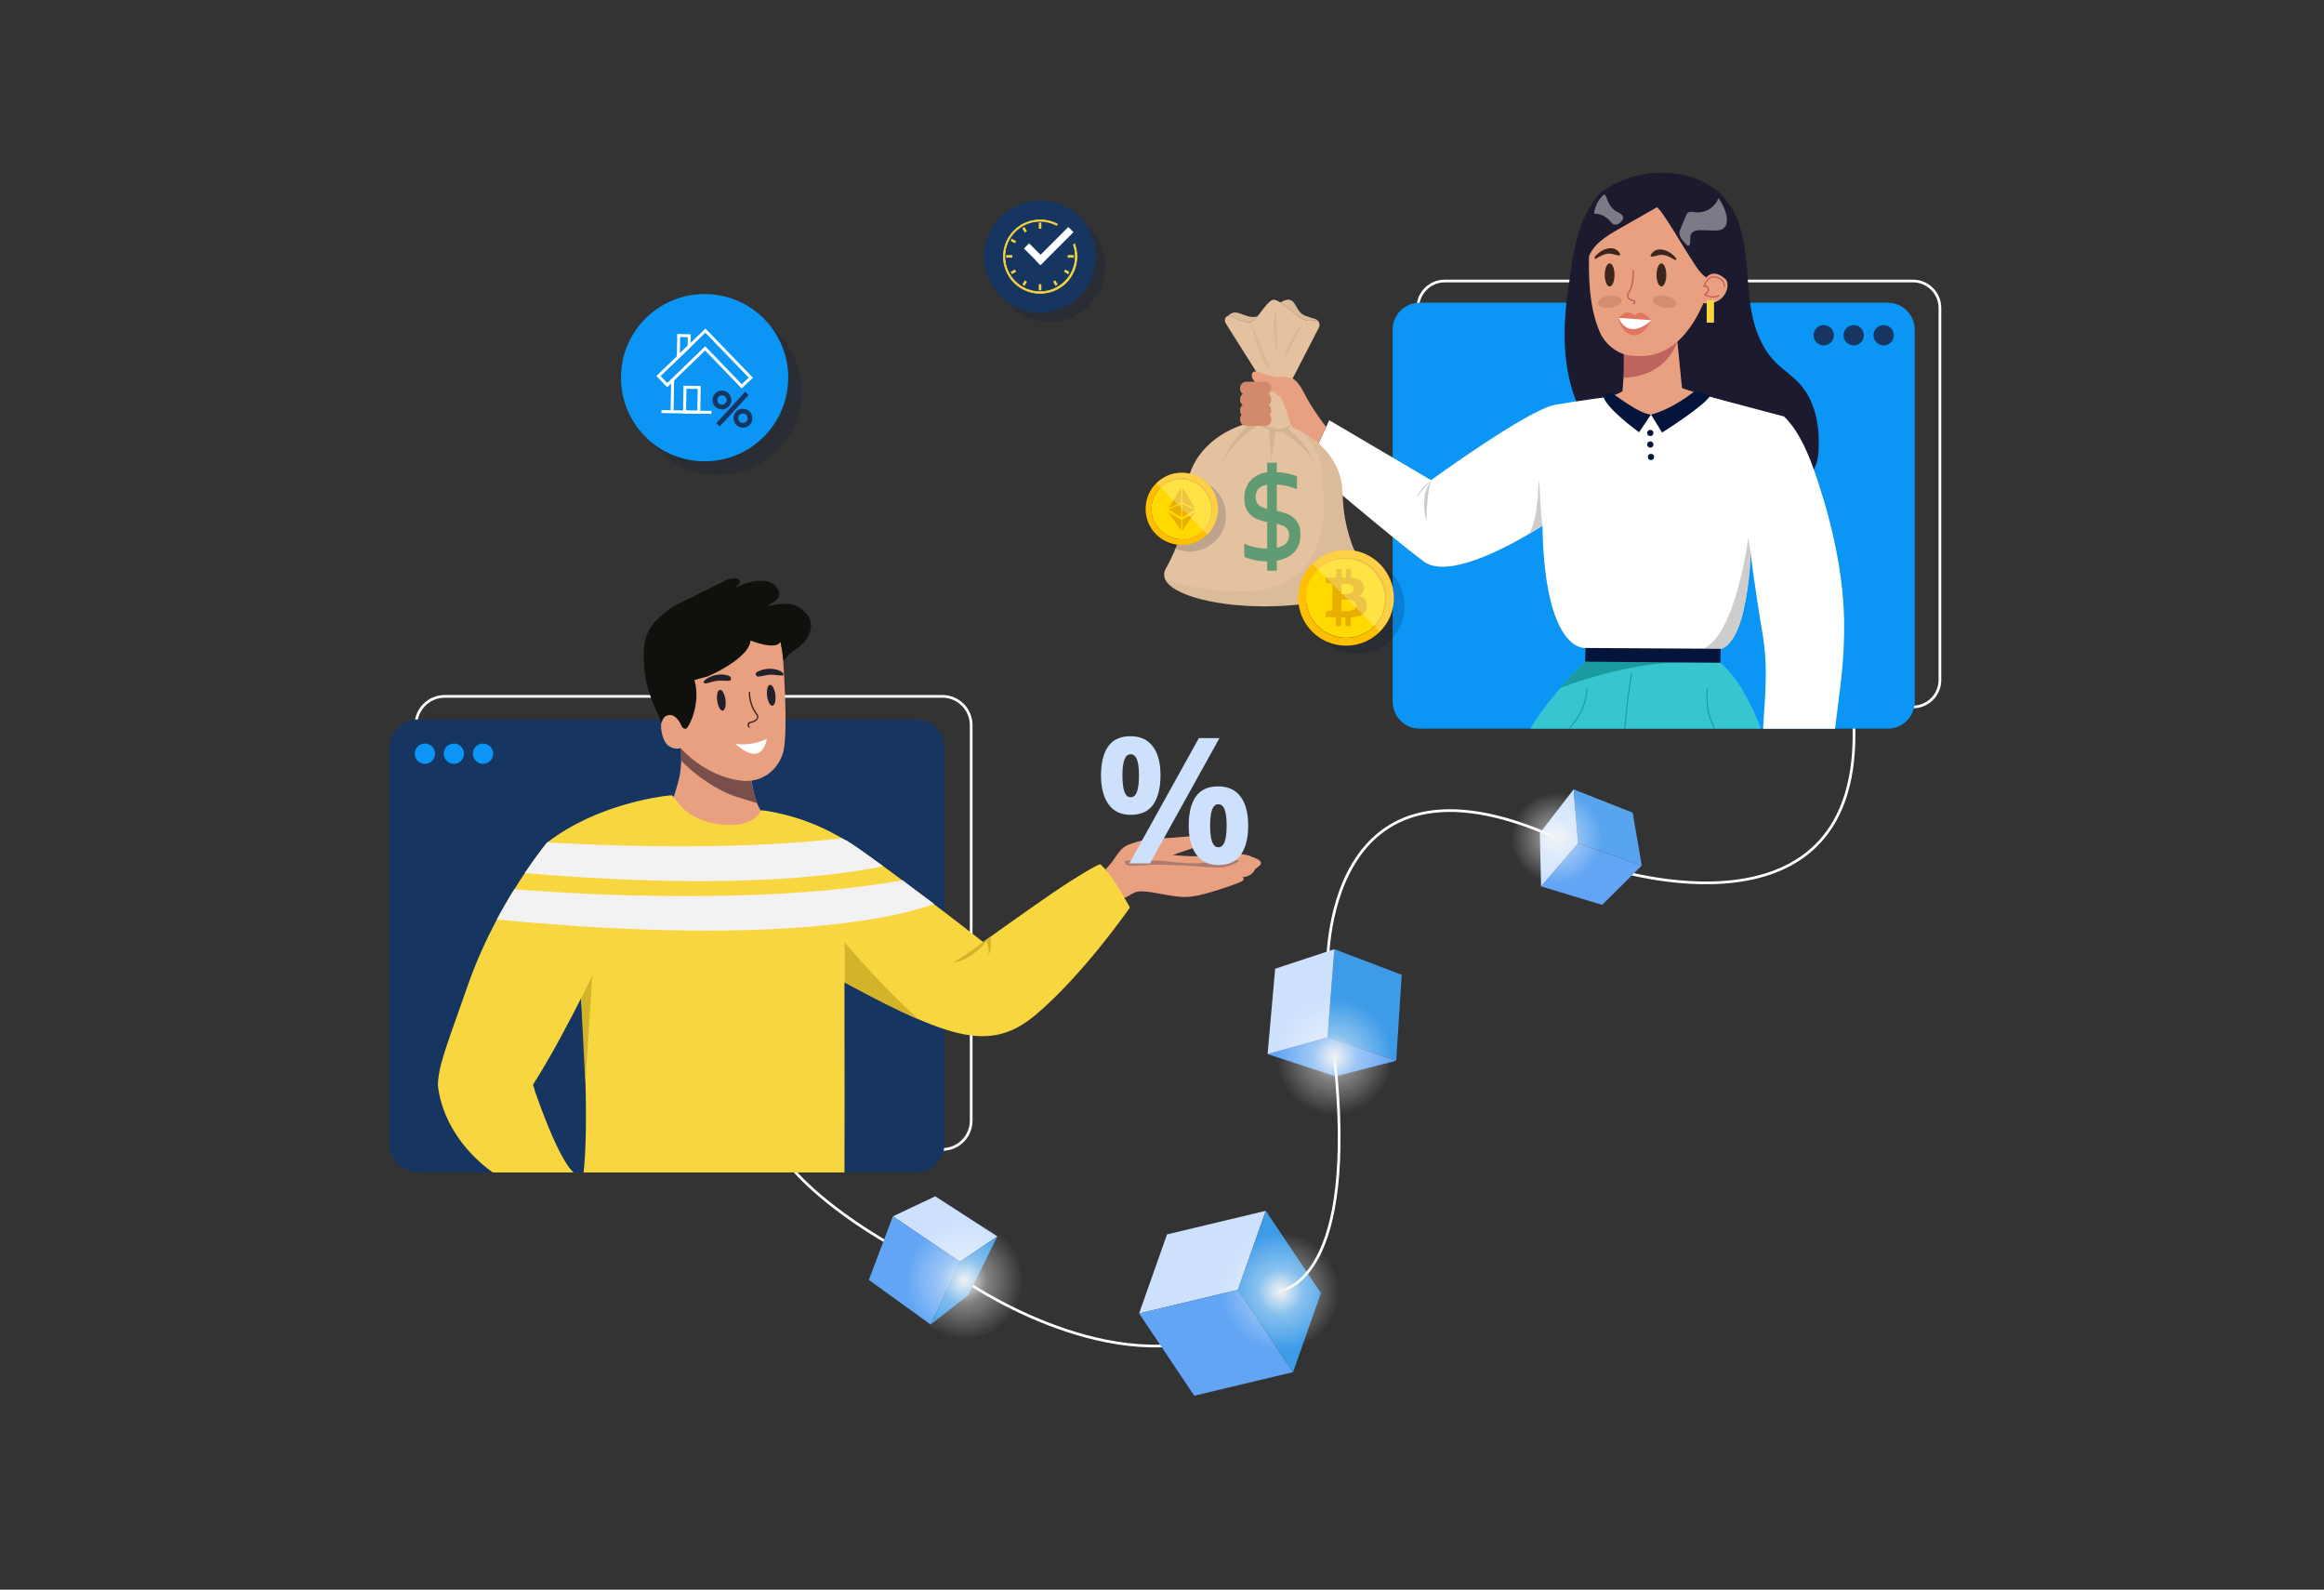 <?xml version="1.0" encoding="utf-8"?>
<!-- Generator: Adobe Illustrator 26.4.1, SVG Export Plug-In . SVG Version: 6.00 Build 0)  -->
<svg version="1.1" id="Layer_1" xmlns="http://www.w3.org/2000/svg" xmlns:xlink="http://www.w3.org/1999/xlink" x="0px" y="0px"
	 viewBox="0 0 1714.8 1172.7" style="enable-background:new 0 0 1714.8 1172.7;" xml:space="preserve">
<rect x="0" y="0" width="1714.8" height="1172.7" fill="#333333" stroke="none"/>
<style type="text/css">
	.st0{fill:none;stroke:#FFFFFF;stroke-width:2;stroke-miterlimit:10;}
	.st1{enable-background:new    ;}
	.st2{fill:#59A4EF;}
	.st3{fill:#62A5F4;}
	.st4{fill:#CDE1FD;}
	.st5{fill:#3D9BE8;}
	.st6{fill:#163561;}
	.st7{fill:#59B27D;}
	.st8{fill:#E8A080;}
	.st9{fill:#7A4F4B;}
	.st10{fill:#10100C;}
	.st11{fill:#F7D63F;}
	.st12{fill:#D3B32A;}
	.st13{fill:#21202B;}
	.st14{fill:#3C251D;}
	.st15{fill:#FFFFFF;}
	.st16{fill:#F2F2F2;}
	.st17{opacity:0.25;fill:#03103F;}
	.st18{fill:#0B95F4;}
	.st19{fill:#1B1A2E;}
	.st20{fill:#37C6D0;}
	.st21{fill:#E48C82;}
	.st22{fill:#CECDCC;}
	.st23{fill:#1A9BA1;}
	.st24{fill:#04143A;}
	.st25{fill:none;stroke:#1A9BA1;stroke-width:0.794;stroke-miterlimit:10;}
	.st26{fill:#BF635F;}
	.st27{fill:#CD5959;}
	.st28{fill:#E17660;}
	.st29{opacity:0.42;}
	.st30{fill:#D38D71;}
	.st31{fill:#895555;}
	.st32{fill:#E4C29F;}
	.st33{fill:#DBB994;}
	.st34{fill:#DBBA99;}
	.st35{opacity:0.16;fill:#AB9277;}
	.st36{fill:#619B73;}
	.st37{opacity:0.3;fill:#AB9277;}
	.st38{fill:#D3896C;}
	.st39{opacity:0.17;fill:#021035;}
	.st40{fill:#FFD900;}
	.st41{fill:#FFBF00;}
	.st42{fill:#E8AE00;}
	.st43{opacity:0.27;}
	.st44{opacity:0.17;}
	.st45{fill:#021035;}
	.st46{fill:none;stroke:#FFFFFF;stroke-width:2.198;stroke-miterlimit:10;}
	.st47{fill:none;stroke:#163561;stroke-width:3.487;stroke-miterlimit:10;}
	.st48{fill:#F7D63F;stroke:#F7D63F;stroke-width:0.542;stroke-miterlimit:10;}
	.st49{fill:url(#SVGID_1_);}
	.st50{fill:url(#SVGID_00000127738710513101826880000007973140902114978495_);}
	.st51{fill:url(#SVGID_00000170968563775584150190000009178470995160547205_);}
	.st52{fill:url(#SVGID_00000032635534206572474580000006282831291360972951_);}
</style>
<g id="Layer_2_00000089535583706132139920000008877217628369802885_">
</g>
<path class="st0" d="M1187.3,640.3c0,0,188.3,62,180.5-108.5"/>
<path class="st0" d="M584.8,862.3c0,0,24.8,30.9,85.1,62.8"/>
<g>
	<g class="st1">
		<g>
			<polygon class="st2" points="1164.4,622 1161.1,582.3 1204.7,599.5 1211.4,638.5 			"/>
		</g>
		<g>
			<polygon class="st3" points="1137.1,653.9 1164.4,622 1211.4,638.5 1182.2,667.5 			"/>
		</g>
		<g>
			<polygon class="st4" points="1136.2,614.6 1161.1,582.3 1164.4,622 1137.1,653.9 			"/>
		</g>
	</g>
</g>
<path class="st0" d="M979.5,715c0,0-5.2-175.2,169-96.9"/>
<g>
	<g class="st1">
		<g>
			<polygon class="st5" points="979.5,765.3 984.6,700.2 1034.3,719.1 1030.2,782.5 			"/>
		</g>
		<g>
			<polygon class="st3" points="935.3,777.6 979.5,765.3 1030.2,782.5 985.5,794 			"/>
		</g>
		<g>
			<polygon class="st4" points="940.9,714.6 984.6,700.2 979.5,765.3 935.3,777.6 			"/>
		</g>
	</g>
</g>
<g>
	<path class="st0" d="M328.1,513.7h367.3c11.7,0,21.2,9.5,21.2,21.2v291.8c0,11.7-9.5,21.2-21.2,21.2H328.1
		c-11.7,0-21.2-9.5-21.2-21.2V534.9C306.9,523.2,316.4,513.7,328.1,513.7z"/>
	<path class="st6" d="M287.2,551.9v291.8c0,11.7,9.5,21.2,21.2,21.2h367.3c11.7,0,21.2-9.5,21.2-21.2V551.9
		c0-11.7-9.5-21.2-21.2-21.2H308.4C296.7,530.7,287.2,540.2,287.2,551.9z"/>
	<path class="st6" d="M323.1,803.2"/>
	<path class="st7" d="M393.2,800.4c0,0-15.6-11.7-22.4-19.4c0,0,6.9,18.6,22.8,20.7"/>
	<path class="st7" d="M390.1,800.9c-0.3-0.1-6.4,1-13.4,0.7c0,0,14.6,4.6,17.8,2.5l-0.9-3.3L390.1,800.9z"/>
	<g>
		<g>
			<g>
				<path class="st8" d="M861,630.3c11,1.3,24.4,1.8,31.6,1.1c7.2-0.8,23.5-2.7,29.5,0c3.7,1.6,6.5,2.1,7.9,4.1
					c2.1,2.9-3.6,4.3-4.5,6.6c-1.7,4.2-7.5,5.1-13,5.8c-5.8,0.7-27.9,11.9-51.3,4.1c-23.4-7.9-31.2-8.4-29-13.9
					C834.4,632.5,844.3,626.7,861,630.3L861,630.3z"/>
				<path class="st8" d="M815.4,641.5c7.8-6.9,9.2-14.9,16.9-18.2c7.7-3.2,20.5-5.8,24.6-5.1s31.1-2.6,33.9-2.2
					c2.7,0.4,0.7,2.8-2.7,6s-24,8-28.2,11.5s-15,2.7-15.3,4.7C844.2,640.2,815.4,641.5,815.4,641.5L815.4,641.5z"/>
				<path class="st8" d="M829.2,662.5c7.7-2.5,5.7-6.9,22.1-4c16.4,2.9,20.9,3.9,29.2,2.7c8.4-1.1,30.8-8.5,35.6-11
					c4.8-2.5-1.8-6-13.2-2.6c-11.4,3.4-19.4,4.5-24.2,1.6s-27.9-5-34.1-11c-5.1-4.9-28.8,3.2-28.8,3.2L829.2,662.5L829.2,662.5z"/>
			</g>
		</g>
		<path class="st8" d="M829.3,662.1c-3.1,2.2-10.7,14.1-10.7,14.1L799,660c0,0,14-17.8,16.7-18.6L829.3,662.1z"/>
		<path class="st8" d="M552.3,562.6c1,7.6,3.1,21.2,5.8,28.7c2,5.6,12.1,22.7,12.1,22.7l-41.4,4.3l-36.2-17.3c0,0,4.1-10.5,8-24.9
			c3.1-11.3,1.8-24.2,1.8-24.2C517.9,557.7,552.3,562.6,552.3,562.6z"/>
		<path class="st9" d="M502.6,561.1c0.1-5.3-0.3-9.2-0.3-9.2l0,0c15.6,5.8,50,10.7,50,10.7c1,7.6,3.1,21.2,5.8,28.7
			c0.1,0.4,0.3,0.7,0.5,1.2c-5.3-1.7-12.6-3.9-15.4-4.8C529.5,583.4,512.6,571.7,502.6,561.1z"/>
		<path class="st8" d="M546.1,575.8c-26.6-3.6-43.8-23.9-43.8-23.9s-4.6,1.7-9.4-2c-4.8-3.7-7.6-18.9-2-21.8c5.6-3,9.5-5.9,11.3-1.8
			c0,0,1.6,3.3,4,3.3c2.4-0.1,8.2-8.7,3-26.9l-11.5-1.6l0-4.9l41-34.7l36,5.9c0,0.6,0.6,4.5,2.6,11.9c0,0,5.1,62.8,0.2,77
			C572.7,570,560.5,577.8,546.1,575.8z"/>
		<path class="st10" d="M483.4,458.5c3.8-4,10.3-9.7,15.2-12.1c12.6-6.2,25.1-12.4,37.7-18.6c7.7-3,14.4,0.1,4.9,6.6
			c16.9-9.1,30.3-7.3,33.5,1.9c1.3,5.2-2.7,7.3-8.5,10.8c10.7-2.1,21-4.1,29.1,6c0,0,6.8,7.1,0.3,17.6c-4.8,7.7-10.7,8.5-14.3,13
			l-3.2,3.7l-2.1-14.3c-2.9,7.3-22.2-0.6-22.2-0.6c-0.7,9.5-17,19.9-29.9,25.7c-3.1,1.6-7.5,2-11.5,3.5c5,17.2-4.2,35.8-6.5,35.9
			c-2.4,0.1-3.2-2.5-3.2-2.5c-1.8-4.1-5.9-9.8-11.5-6.8c-1.6,0.9-2.6,2.8-2.9,5.1c-1.8-4-4-9.3-4.5-10.3c-4.4-9.6-7.6-19.6-8.4-30.2
			C474.2,479.9,474.7,467.8,483.4,458.5z"/>
		<path class="st11" d="M833.7,669.5c0,0-33.7,48.7-69.1,78.8c-33.3,28.2-62.7,18.7-141.5-23.7c-5.2-2.8-10.6-5.7-16.3-8.8
			c0,0-5.2-14.3-7.5-32.2c-1-8.2-1.4-17.2-0.4-25.9c0.5-3.9,1.2-7.7,2.3-11.3c3.4-11.2,10-20.9,21.9-26.8
			c0.8-0.4,12.3,7.6,28.6,19.4c4.4,3.2,9.2,6.7,14.1,10.4c7.4,5.5,15.3,11.4,23.3,17.5c12.4,9.4,24.9,19.1,36.3,28
			c0,0,29.5-21.2,49.6-35c20.1-13.8,35.2-22.3,36.6-22.3c1.3,0,9.6,9.9,15.1,19.6C832.4,666.8,833.7,669.5,833.7,669.5z"/>
		<path class="st12" d="M623,695c0,0,29.3,34.6,55.3,57.2c-15.3-6.5-33.2-15.6-54.8-27.3l-0.4-0.6C623.2,724.3,623.5,709.9,623,695
			L623,695z"/>
		<path class="st11" d="M433.4,727.1c0,0-1.7,3.6-4.7,9.4c-7.3,14.5-21.9,42.6-35.5,63.8c0,0-32.2,17.6-70.1,0.5
			c0-14.8,8.5-34.7,21.9-73.4c6.2-17.9,13.9-34.5,21.6-49.1c4.4-8.2,8.7-15.6,12.9-22.3c2.7-4.3,5.3-8.3,7.7-11.9
			c8.9-13.3,15.6-21.5,16.6-22.7c0.1-0.1,0.1-0.1,0.1-0.1c0,0,0,0,0,0h0c0.1,0.1,0.2,0.1,0.3,0.2h0c5.1,3.1,9.6,12.7,13.4,25h0
			c1.2,3.9,2.4,8,3.5,12.2c2,8,3.9,16.4,5.4,24.6C430.9,706.4,433.4,727.1,433.4,727.1z"/>
		<path class="st11" d="M623.1,864.9H430.6c0.2-1.5,0.3-3.2,0.5-5c0.2-3,0.5-6.5,0.7-10.6c0.8-16.1,0.9-41.2-0.8-80.1
			c-0.5-11.5-1.3-22.4-2.2-32.6c-1.9-20.6-4.6-38.6-7.5-53.7c-1.8-9.2-3.6-17.4-5.4-24.5c-1.1-4.5-2.3-8.6-3.3-12.3
			c-4.4-15.2-7.9-23.4-8.5-24.6c0-0.1-0.1-0.2-0.1-0.2l0,0c35.5-27.2,80.5-33.5,89.8-34.5c0.8-0.1,1.4-0.1,1.6-0.1
			c0.5,0,1,0.5,1.7,1.3c3.3,4.2,10.1,16.7,32.7,19.9c1.9,0.3,3.6,0.5,5.3,0.6c1.6,0.1,3.1,0.1,4.5,0.1c18.5-0.3,21.7-10.7,21.7-10.7
			l0,0c0.3-0.2,1.9-0.1,4.5,0.3c6.4,1,18.4,3.6,30.1,8c12.3,4.6,21.7,10,25.5,12.2c1.2,0.7,1.8,1.1,1.8,1.1s0,9.5-0.1,24.3
			c0,3.6,0,7.5,0,11.6c0,7.8,0,16.5,0,25.7c0,4.5,0,9.2,0,13.9v0.1c0,9.7,0,19.7,0,29.5c0,6,0,12,0,17.7
			C623.2,783.1,623.2,840,623.1,864.9z"/>
		<path class="st11" d="M323.1,800.8c2.7,24,17.7,47.8,40.5,64.1l73.4,0c-4.2,0-8,0-13.8,0c-12.7-11.5-30-64.5-30-64.5
			S341.4,777.2,323.1,800.8z"/>
		<g>
			<g>
				<path class="st13" d="M529.2,517c-0.6-4.2,0.3-7.8,2-8.1c1.7-0.2,3.5,3,4.1,7.2c0.6,4.2-0.3,7.8-2,8.1S529.8,521.2,529.2,517z"
					/>
			</g>
		</g>
		<g>
			<g>
				<path class="st13" d="M566,513.3c-0.5-4.2,0.4-7.8,2.1-8.1c1.7-0.2,3.5,3,4,7.3c0.5,4.2-0.4,7.8-2.1,8.1
					C568.3,520.8,566.5,517.5,566,513.3z"/>
			</g>
		</g>
		<g>
			<g>
				<path class="st14" d="M552.8,536.8c-0.2,0-0.3,0-0.4-0.2c-0.9-0.9-1-1.8-0.5-3.1c0.3-0.7,1-0.9,1.7-1c0.2,0,0.4-0.1,0.5-0.1
					l0.5-0.2c1-0.3,1.9-0.6,2.7-1.2c0.8-0.6,1.5-1.6,1.3-2.6c-0.1-0.5-0.4-0.9-0.8-1.4l-0.1-0.1c-3.4-4.6-5.2-10.3-5.2-16.1
					c0-0.3,0.2-0.5,0.5-0.5c0.3,0,0.5,0.2,0.5,0.5c0,5.5,1.8,11,5,15.5l0.1,0.1c0.4,0.5,0.8,1.1,0.9,1.8c0.3,1.4-0.6,2.8-1.6,3.6
					c-0.9,0.6-1.9,1-2.9,1.3l-0.5,0.2c-0.2,0.1-0.4,0.1-0.6,0.2c-0.4,0.1-0.9,0.2-1,0.5c-0.4,1-0.3,1.5,0.3,2.1
					c0.2,0.2,0.2,0.5,0,0.7C553,536.8,552.9,536.8,552.8,536.8z"/>
			</g>
		</g>
		<g>
			<g>
				<path class="st13" d="M519.4,502.5c4-4.6,13.5-6.4,18.9-3.7c1.4,0.7,1.6,3.2-0.3,3.4c-3,0.2-5.9-0.4-8.9,0c-3,0.4-5.7,1.6-8.6,2
					C519.6,504.3,518.8,503.3,519.4,502.5L519.4,502.5z"/>
			</g>
		</g>
		<g>
			<g>
				<path class="st13" d="M577.2,498.3c-2.8,0.1-5.4-0.6-8.2-0.6c-3.3,0-6.2,1.1-9.4,1.4c-1.6,0.2-2.8-2.1-1.3-3.1
					c5.1-3.5,14.5-3.7,19.4,0.3C578.3,496.9,578.2,498.3,577.2,498.3L577.2,498.3z"/>
			</g>
		</g>
		<path class="st15" d="M565.8,544.9c0,0-9.9,5.8-23.2,3.8C542.6,548.8,561.6,567.4,565.8,544.9z"/>
		<polygon class="st12" points="428.7,736.6 437,719.8 431.9,798.5 		"/>
		<path class="st16" d="M651.7,639c-1.8,0.4-3.7,0.8-5.6,1.1c-6.8,1.3-14.4,2.5-23,3.7c-6.7,0.9-14,1.8-21.9,2.5
			c-40.7,3.9-97.7,5.6-175.6,0.6c-2.6-0.2-5.3-0.3-8-0.5h0c-1.7-0.1-3.5-0.2-5.2-0.4c-2.7-0.2-5.5-0.4-8.2-0.6
			c-5.6-0.4-11.3-0.9-17-1.3c8.9-13.3,15.6-21.5,16.6-22.7c0.1,0,0.1,0,0.2,0c0.1,0,0.1,0,0.2,0h0c2.6,0.2,5.3,0.3,8.1,0.5
			c53.2,2.8,135.5,4.8,209.1-3.5c1.2,0.7,1.8,1.1,1.8,1.1C624,619.1,635.5,627.1,651.7,639z"/>
		<path class="st16" d="M689.2,666.8c-5.3,2-13.9,4.7-26.5,7.5c-7.5,1.7-16.3,3.3-26.7,4.9h0c-4.1,0.6-8.4,1.2-12.9,1.8
			c-7.3,0.9-15.2,1.7-23.8,2.5c-40.1,3.4-95,4.6-168.4,0c-1.4-0.1-2.9-0.2-4.4-0.3c-1.8-0.1-3.5-0.2-5.3-0.4
			c-4.2-0.3-8.4-0.6-12.7-0.9c-13.4-1-27.3-2.2-41.9-3.6c4.4-8.2,8.7-15.6,12.9-22.3c7.1,0.5,15.9,1.2,26.3,1.8
			c3.2,0.2,6.5,0.4,10,0.6c1.8,0.1,3.5,0.2,5.3,0.3c2.4,0.1,4.8,0.2,7.2,0.4c46,2.2,109.6,3.4,170.6-1.4c8.1-0.6,16.2-1.4,24.2-2.3
			c6.3-0.7,12.6-1.4,18.8-2.3c6.7-0.9,13.3-1.9,19.8-3c1.4-0.2,2.8-0.5,4.2-0.7C673.3,654.9,681.2,660.8,689.2,666.8z"/>
		<path class="st12" d="M725.5,694.8c0,0-8.9,7.5-21.8,15c0,0,12.6,0.3,27-18.8L725.5,694.8z"/>
		<path class="st12" d="M730.8,691c0,0.9,1.4,7.1-1.3,14c0,0,0.2-6.4-1.3-10.6L730.8,691z"/>
		<path class="st17" d="M831.8,634.8c2.2,0,23.3-0.4,30.7,0.7s17.9,1.8,24,1.1c6.1-0.7,25-2.4,27.3-1.9c2.3,0.5-7,5.2-14,5.3
			c-7.1,0.1-11.2-0.5-16.9-1c-5.7-0.4-28.5-1.6-35.1-1s-15.6,1.5-17.3-0.7C828.5,634.8,831.8,634.8,831.8,634.8z"/>
		<g>
			<path class="st4" d="M834.2,543.1c7.2,0,12.7,2.5,16.5,7.6c3.8,5.1,5.6,12.2,5.6,21.3c0,9.1-1.8,16.3-5.3,21.4
				c-3.5,5.1-9.1,7.7-16.8,7.7c-7.1,0-12.5-2.6-16.2-7.7c-3.7-5.1-5.6-12.3-5.6-21.4c0-9.1,1.7-16.2,5.2-21.3
				C821.1,545.7,826.6,543.1,834.2,543.1z M834.3,556.4c-2.1,0-3.6,1.3-4.6,3.9c-1,2.6-1.5,6.6-1.5,11.9s0.5,9.3,1.5,11.9
				c1,2.7,2.5,4,4.6,4c2.1,0,3.6-1.3,4.6-4c1-2.6,1.5-6.6,1.5-12c0-5.3-0.5-9.3-1.5-11.9C837.9,557.7,836.4,556.4,834.3,556.4z
				 M899.8,544.5l-51.3,92.4h-15.2l51.3-92.4H899.8z M898.9,580.1c7.2,0,12.7,2.5,16.5,7.6c3.8,5.1,5.6,12.2,5.6,21.3
				c0,9.1-1.8,16.2-5.3,21.4c-3.5,5.1-9.1,7.7-16.8,7.7c-7.1,0-12.5-2.6-16.2-7.7c-3.7-5.1-5.6-12.3-5.6-21.4
				c0-9.1,1.7-16.2,5.2-21.3C885.8,582.6,891.3,580.1,898.9,580.1z M899,593.3c-2.1,0-3.6,1.3-4.6,3.9c-1,2.6-1.5,6.6-1.5,11.9
				s0.5,9.3,1.5,11.9c1,2.7,2.5,4,4.6,4c2.1,0,3.6-1.3,4.6-4c1-2.6,1.5-6.6,1.5-12c0-5.3-0.5-9.3-1.5-11.9
				C902.6,594.6,901.1,593.3,899,593.3z"/>
		</g>
	</g>
</g>
<path class="st0" d="M711.6,944.6c0,0,100.9,70.8,185.6,41.1"/>
<g>
	<g>
		<path class="st0" d="M1066.1,207.3h345.4c11,0,19.9,8.9,19.9,19.9v274.4c0,11-8.9,19.9-19.9,19.9h-345.4c-11,0-19.9-8.9-19.9-19.9
			V227.2C1046.1,216.2,1055.1,207.3,1066.1,207.3z"/>
		<path class="st18" d="M1027.6,243.2v274.4c0,11,8.9,19.9,19.9,19.9h345.4c11,0,19.9-8.9,19.9-19.9V243.2c0-11-8.9-19.9-19.9-19.9
			h-345.4c-9.8,0-18,7.1-19.6,16.4C1027.7,240.8,1027.6,242,1027.6,243.2z"/>
		<g>
			<g>
				<g>
					<path class="st19" d="M1309.4,266.5c6,6.3,13.5,10.8,19.2,17.4c10.5,12,13.9,29.3,13.4,45.6c-0.1,5.7-0.8,11.5-3.4,16.4
						c-6.2,11.4-20.9,13.7-33.2,12.4c-30.2-3.2-57.8-19.5-87.3-27c-15.4-3.9-32.4-6-44-17.6c-6-5.9-9.9-13.9-12.7-22
						c-8.8-25.4-8.1-53.1-4.1-79.5c3.6-24.2,5.7-52.1,24.4-69.3c9.5-8.7,21.9-13,34.3-14.7c20.8-2.8,43.8,2.4,57.5,19.3
						c18.6,23,13.6,55.5,19,83.1C1295,243.8,1300.2,256.9,1309.4,266.5z"/>
				</g>
			</g>
			<g>
				<g>
					<g>
						<g>
							<polygon class="st8" points="1273.4,300.8 1241.1,286.3 1235.7,232.4 1201.2,235.8 1197.2,288.6 1187.6,294.7 1160.7,393.1 
								1227,405.7 							"/>
						</g>
					</g>
				</g>
			</g>
			<g>
				<g>
					<g>
						<path class="st15" d="M1199.5,288.8l-49.2,16.9c0,0,1.1,43.7-4.8,67.1c-2.6,10.1-3.1,22.6,4,30.3c3.4,3.7,7.6,8.4,13.7,10.7
							l9.4,80.1l95.1-5.3c0,0,21-142.6,43.2-181.7l-69.5-20L1199.5,288.8z"/>
					</g>
				</g>
			</g>
			<g>
				<g>
					<g>
						<path class="st20" d="M1129.2,537.5h170.2c-7.2-18.2-17.3-38.2-30.1-48.6c-0.5-0.4-1-0.8-1.5-1.2c-0.4-0.3-0.8-0.6-1.2-0.8
							l-42-0.4h0l-27.6-0.3h0l-25.3-0.2h0c0,0-0.7,0.7-2,1.9c-2.8,2.7-8.2,8.1-14.5,15.2c-0.1,0.1-0.2,0.2-0.2,0.3
							c-0.4,0.4-0.8,0.9-1.2,1.3c-0.7,0.9-1.5,1.7-2.3,2.7c-0.1,0.1-0.2,0.2-0.3,0.3c-3.7,4.3-7.6,9.1-11.4,14.1
							C1136,526.8,1132.4,532.1,1129.2,537.5z"/>
					</g>
				</g>
			</g>
			<g>
				<g>
					<g>
						<path class="st8" d="M1254.7,290.8c0,0-49.7,82.6-50.2,80.9c-0.4-1.7-16.4-79.1-15.9-79.2c0.5-0.2,11.9-4.7,11.9-4.7l40.6-1.4
							L1254.7,290.8z"/>
					</g>
				</g>
			</g>
			<g>
				<g>
					<g>
						<path class="st21" d="M1330.7,351.9c0,0,22.8,117.6,23.4,125.2c0.6,7.6-44.9,8.2-44.9,8.2l-21.5-101.8L1330.7,351.9z"/>
					</g>
				</g>
			</g>
			<g>
				<g>
					<g>
						<path class="st15" d="M1188.6,292.5c0,0-21.4,88-20.8,102.6c0.6,14.6,6.4,82.9,6.4,82.9l-4.2,0c0,0-30.2,4.5-31.9-90.2
							c0,0-65.2,43.2-87.6,26.4c-25.8-19.4-85.4-70.3-85.4-70.3l15.7-33.9l75.1,44.2c0,0,71.5-52,91.6-55.6
							C1163.9,295.7,1188.6,292.5,1188.6,292.5z"/>
					</g>
				</g>
			</g>
			<g>
				<g>
					<g>
						<path class="st15" d="M1231.2,399c0,15.7,5.3,79.4,5.3,79.4l32.7,0.2h0.4c0,0,0,0,0.1,0c0.4-0.1,1.7-0.3,3.6-1.7
							c0.2-0.1,0.4-0.3,0.5-0.4c0.1-0.1,0.2-0.1,0.3-0.2c3.4-3,8.2-9.7,12-24.6c0,0,0,0,0-0.1c1.1-4.4,2.1-9.6,3-15.6
							c1.2-8,2.1-17.5,2.5-28.7c0,0,3.1,26.1,9,60.6c3.6,21.4,2.4,39.9,0.3,69.7h53.1c3.3-28,7.2-48.6,6.7-80.1
							c-0.8-40.8-11.8-81.3-22.4-111.3c-6.1-17.3-13.4-31-22-39l-61.7-16.3c0,0,0,0,0,0c0,0,0,0,0,0c0,0,0,0,0,0
							c0,0.1-0.2,0.6-0.4,1.5c-1.4,5.5-6.4,25.6-11.4,47c-0.8,3.4-1.6,6.9-2.4,10.3c-4.3,18.9-8.1,37.2-9.1,46.1
							C1231.3,397,1231.2,398.1,1231.2,399z"/>
					</g>
				</g>
			</g>
			<path class="st15" d="M1188.6,292.5c0,0,12.2,31.5,66.1-1.7l-2,47.2l-51,48.6l-32.1-62.8L1188.6,292.5z"/>
			<path class="st22" d="M1291.7,407.2c0,0,0.5,17.5-5.4,43.9c-5.9,26.3-16.6,27.5-16.6,27.5l-13-0.1c24.2-10.1,33.3-81.8,33.3-81.8
				L1291.7,407.2z"/>
			<path class="st22" d="M1055.9,354.6c0,0-3.2,8.9-3.3,29.6C1052.6,384.2,1046.7,367.4,1055.9,354.6z"/>
			<path class="st22" d="M1055.9,354.6c0,0-6.8,3.9-10.8,12.5C1045.1,367.1,1053,357.1,1055.9,354.6z"/>
			<path class="st22" d="M1138.1,387.8c0,0-5.6-17.8-2.3-33.6C1135.7,354.2,1137.1,383.1,1138.1,387.8z"/>
			<path class="st23" d="M1151.1,507.7c0,0,52.5-21.5,99.4-18.9l-39.6-3.4l-41.3,2.7C1169.6,488.1,1157.2,500.3,1151.1,507.7z"/>
			<g>
				<g>
					<g>
						<polygon class="st24" points="1269.4,488.9 1169.6,488.1 1169.9,478 1269.6,478.6 						"/>
					</g>
				</g>
			</g>
			<path class="st22" d="M1134.7,366.6c0,0-1.9,26.3-8.7,28.5l12-7.4L1134.7,366.6z"/>
			<path class="st25" d="M1265.1,537.5c-7.8-14.8-5.2-29.8-5.2-29.8"/>
			<path class="st25" d="M1157.7,537.5c13.6-13.8,13.3-29.8,13.3-29.8"/>
			<path class="st25" d="M1198.9,537.5c1.8-23.4,5.1-41,5.1-41"/>
			<g>
				<g>
					<g>
						<path class="st26" d="M1198.1,259.6v19c0,0,39,1.4,42.6-41.2L1198.1,259.6z"/>
					</g>
				</g>
				<path class="st8" d="M1260.5,215c-1.6,2.4-13,42.4-43.7,47.2c-4.4,0.7-9.2,0.7-14.5,0c-6.3-0.8-14.8-4.9-20.8-14.9
					c-7.2-15.1-10.8-36.1-8.3-74.9c0.2-3.5,0.6-6.4,1.2-9c2.4-11.7,7.5-17.2,16.6-23.8c8.2-5.9,17.5-9.2,26.3-10.2
					c9.9-1.2,19.4,0.4,26.5,4.1c9.4,4.9,12.4,11.5,16.7,18.4c5.3,8.6,8,16.7,8.8,24.4C1270.9,192.7,1263.5,208.7,1260.5,215z"/>
				<g>
					<g>
						<path class="st26" d="M1205.7,224.4c0.2,0,0.3,0,0.4-0.2c0.6-0.7,0.8-1.7,0.5-2.5c-0.1-0.2-0.2-0.3-0.4-0.3
							c-1.1-0.2-2.2-0.4-3.1-0.9c-0.8-0.4-1.6-1.3-1.6-2.3c0-0.8,0.4-1.5,0.9-2.3l0.2-0.3c2.9-4.9,3-11,3-15.9
							c0-0.3-0.2-0.5-0.5-0.5c0,0-0.5,0.2-0.5,0.5c-0.1,5-0.2,10.8-2.9,15.4l-0.2,0.3c-0.5,0.8-1.1,1.8-1.1,2.8
							c0,1.2,0.8,2.4,2.1,3.2c1,0.6,2.1,0.8,3.1,1c0.1,0.5-0.1,1-0.4,1.3c-0.2,0.2-0.2,0.5,0,0.7
							C1205.5,224.3,1205.6,224.4,1205.7,224.4z"/>
					</g>
				</g>
				<g>
					<g>
						<path class="st14" d="M1236.7,190.5c-3.7-5.3-14.2-10.2-18.6-2.5c-0.3,0.5-0.2,1.4,0.4,1.3c2.6,0,5-1.4,7.7-1.3
							c3.5,0.1,6.6,1.9,9.6,3.7C1236.5,192.2,1237.2,191.1,1236.7,190.5L1236.7,190.5z"/>
					</g>
				</g>
				<g>
					<g>
						<path class="st14" d="M1176.7,189.6c3.7-5.3,14.2-10.2,18.6-2.5c0.3,0.5,0.2,1.4-0.4,1.3c-2.6,0-5-1.4-7.7-1.3
							c-3.5,0.1-6.6,1.9-9.6,3.7C1176.9,191.3,1176.2,190.2,1176.7,189.6L1176.7,189.6z"/>
					</g>
				</g>
				<g>
					<g>
						<path class="st19" d="M1216.4,128.1c11-1.5,22.3-0.3,31.8,6c11.4,7.5,20,19.9,22.4,33.4c1.1,6.5,1.3,13.2,0.7,19.8
							c-0.2,2.9-0.8,16.4-3.6,17.9c-9.7,5.3-17.2-10.7-21.6-16.9c-2.2-3.1-21.6-36.5-23.7-35.3c-9.3,5.3-18.6,10.6-27.9,15.9
							c-9.3,5.3-19.3,11.4-22.6,21.6c-1.7-2.2-2.4-5-2.8-7.7c-1.8-11.8,0.6-24.2,6.8-34.4c5.5-9.1,18-14.4,27.8-17.4
							C1207.9,129.7,1212.1,128.7,1216.4,128.1z"/>
					</g>
				</g>
				<g>
					<g>
						<g>
							<path class="st8" d="M1256,210c0,0,4.6-15,17-4.3c4.9,4.2-0.6,21.1-17.2,17.7C1255.8,223.5,1250.7,220.1,1256,210z"/>
						</g>
					</g>
					<g>
						<g>
							<path class="st27" d="M1259,218.5c2.1,0.9,6.8,1.8,9.6-0.1c0.2-0.2,0.3-0.4,0.1-0.7c-0.1-0.2-0.4-0.3-0.7-0.1
								c-2.9,2-8,0.5-9.2-0.2c0.1-0.1,0.2-0.2,0.3-0.3c0.9-0.8,2.5-2.2,1.8-4.4c-0.3-0.9-0.7-1.5-1.4-1.8c-0.5-0.2-1-0.3-1.4-0.3
								c0.8-1.8,3-6.1,6-5.9c2.9,0.1,5,1,6.3,2.5c1.7,1.9,1.6,4.1,1.6,4.1c0,0.3,0.2,0.5,0.4,0.5c0.3,0,0.5-0.2,0.5-0.4
								c0-0.1,0.1-2.7-1.8-4.8c-1.5-1.7-3.9-2.7-7-2.8c-4.4-0.2-7.2,7-7.3,7.4c-0.1,0.2,0,0.4,0.1,0.5c0.1,0.1,0.3,0.2,0.5,0.1
								c0,0,0.9-0.3,1.6,0c0.4,0.2,0.7,0.6,0.9,1.2c0.5,1.6-0.8,2.7-1.6,3.4c-0.4,0.3-0.6,0.6-0.7,0.8c-0.1,0.2-0.1,0.5,0.3,0.8
								C1258.4,218.2,1258.7,218.4,1259,218.5z"/>
						</g>
					</g>
				</g>
				<g>
					<g>
						<ellipse class="st14" cx="1225.9" cy="202.8" rx="3.6" ry="8.5"/>
					</g>
				</g>
				<g>
					<g>
						<ellipse class="st14" cx="1187.7" cy="202.8" rx="3.6" ry="8.5"/>
					</g>
				</g>
				<g>
					<g>
						<g>
							<path class="st28" d="M1218.6,236.2c0,0-5.3,12.3-14,11c-8.4-1.2-10.5-12.7-10.5-12.7s4.2-3.9,6.5-4.1
								c2.6-0.2,5.4,2.2,5.4,2.2s2-1.8,4.6-1.9C1213.3,230.7,1216.9,235.1,1218.6,236.2z"/>
						</g>
					</g>
					<g>
						<g>
							<path class="st15" d="M1194.3,234.5l24.3,1.7C1218.6,236.2,1202.7,252.1,1194.3,234.5z"/>
						</g>
					</g>
				</g>
			</g>
			<g class="st29">
				<g>
					<path class="st15" d="M1272.1,168.1c2.6-2.4,2.5-6.5,1.6-10c-1.1-4.3-3-8.4-5.7-12c-2.4,6.8-9.9,11.4-17.1,10.5
						c-1.9-0.3-4.1-0.8-5.6,0.5c-0.7,0.6-1.1,1.5-1.4,2.3c-1.2,3-2.5,6-3.7,8.9c-0.5,1.3-1.1,2.6-1,4c0.1,1.6,1,3.1,1.9,4.4
						c1.1,1.5,2.3,2.9,3.7,4.2c0.3,0.3,0.6,0.5,1,0.5c0.4,0,0.6-0.4,0.8-0.7c1.2-2.5-0.1-5.8,1.3-8.2c1.5-2.5,5-2.8,7.9-2.7
						c2.6,0.1,5.3,0.2,7.9,0.2C1266.6,170.2,1269.9,170.1,1272.1,168.1z"/>
				</g>
			</g>
			<g class="st29">
				<g>
					<path class="st15" d="M1189.6,164.9c1,0.9,2.5,1,3.8,0.6c1.3-0.5,2.3-1.4,3.2-2.4c0.4-0.5,0.8-1,1-1.5c0.4-1.4-0.4-2.8-1.5-3.7
						s-2.5-1.4-3.7-2.1c-3.9-2.3-6-6.7-7.4-11c-0.1-0.4-0.3-0.8-0.6-1c-0.6-0.4-1.5,0.1-2,0.7c-3.2,3.3-5.3,7.5-6.1,12
						c0,0.3-0.1,0.6,0.1,0.9c0.2,0.2,0.5,0.2,0.8,0.3c4.5,0.2,8.9,2.6,11.5,6.2C1189,164.2,1189.3,164.6,1189.6,164.9z"/>
				</g>
			</g>
			<g>
				<g>
					<rect x="1259.3" y="221.5" class="st11" width="5.4" height="16.5"/>
				</g>
			</g>
			
				<ellipse transform="matrix(0.192 -0.982 0.982 0.192 773.502 1385.048)" class="st30" cx="1227.4" cy="223" rx="4.4" ry="8.8"/>
			
				<ellipse transform="matrix(0.991 -0.135 0.135 0.991 -19.215 161.935)" class="st30" cx="1187.7" cy="223" rx="8.8" ry="4.4"/>
			<path class="st31" d="M963,291.4c-5.3-10.4-7.7-12.3-17.1-16c-7.4-2.9-16.7,3.1-10,6.5c18.4,9.3-5.3-2.9-5.3-0.7
				c0,1.7-2.6,2-1.9,2.2c0,0-5.8-1.1-6,0c-0.2,1.1-6.1-1.5-4.1-1.1c0,0-0.5,0.9-0.1,2.2c0.3,1.2,1.4,1.9,3.5,2.4
				c0,0-1.3,2.3,2.5,3.9c3.7,1.6,2,6.6,3.4,9.8c1.4,3.2-0.7,10.5,2.4,17.1c6.9,8.4,29.7,14.2,34.6,20.6l13.2-22.6
				C978.1,315.8,968.3,301.8,963,291.4z"/>
			<g>
				<g>
					<path class="st32" d="M973.4,241.2l-21.2,41.1l-19.4,1.2l-28.5-45.2c-1.1-2-0.2-4.8,1.5-5.1c0.6-0.1,1.3-0.1,2.1,0.1
						c3.4,0.8,11,5.6,15.4,4.1c4.4-1.6,10-13.3,15.3-16c5.3-2.7,19.1,15.2,26.9,15.2c2.3,0,4.2-0.1,5.6-0.2
						C972.9,236.3,974.2,238.9,973.4,241.2z"/>
					<path class="st33" d="M948,261.1c0,0,4-10.7,7.9-16c3.9-5.3,5.6-6.2,5.6-6.2l-13.3,25.4L948,261.1z"/>
					<path class="st33" d="M941.2,257c0,0-1.8-12.1-1.3-19.9c0.5-7.7,1.4-10,1.4-10l1.5,32.2L941.2,257z"/>
					<path class="st33" d="M935.2,271.7c0,0-6.6-11.7-9.1-20.5c-2.5-8.8-2.5-11.8-2.5-11.8l14.1,33.6L935.2,271.7z"/>
				</g>
				<path class="st34" d="M973.3,238.2c-0.4-1.1-1.3-1.9-2.3-1.8c-1.4,0.1-3.2,0.2-5.6,0.2c-5.6,0-14.3-9.2-20.7-13.4
					c2.3-1.4,4.5-2.3,6.3-2.1c5.9,0.7,4.8,8.9,12.1,11.8c1.4,0.6,5,1.7,7.9,2.6C972.3,236,973.1,237,973.3,238.2z"/>
				<path class="st34" d="M928,233.3c-1.6,2-3.2,3.6-4.7,4.1c-4.4,1.6-12-3.2-15.4-4.1c-0.8-0.2-1.4-0.2-2-0.1
					c0.9-1.1,2.2-1.9,4-2.5c3.4-1.1,9.2,2.9,13.9,3.1C925.1,234,926.5,233.7,928,233.3z"/>
			</g>
			<path class="st8" d="M978.5,315c0,0-10.2-13.2-15.5-23.6c-3.4-6.6-5.6-9.8-9.1-12.1c-0.2-0.1-4.6-1.8-9.7-1.2
				c-5.5,0.6-13.9-3.5-16.9-4c-3-0.5-4.3,1.4-3.3,4.6c0.9,3,5.8,6.3,8.3,7c2.5,0.7,10.9,5.4,10.9,5.7c0.1,0.3,2,9.3,6.6,14.9
				c3.2,3.9,6.4,16.3,6.5,22.2l0,0c3.2,3.6,7.6,9.6,9.9,12.5L978.5,315z"/>
			<g>
				<path class="st32" d="M1007.2,423.9c0,0.1,0,0.1,0,0.2c0,12.8-33.2,23.2-74.1,23.2S859,436.9,859,424.1c0-0.1,0-0.1,0-0.2
					c0,0,0-0.1,0-0.1c0-1.4,0.4-2.7,1.1-4.1c9-15.8,14.1-32.9,15.1-50.3l0.5-8.4c1.2-20.9,17-39.3,40.6-47.4c1-0.3,5.4-1.8,8.7-5.8
					c0.4-0.5,0.7-1,1.1-1.7c1,6.7,1.7-20.9,11.9-17.9c3,0.9,5.2,3,7.8,6.3c0.5,0.7,8.4,22.8,9,22.1c0,0,1.1,15.7-3.5-3.2
					c0.3,0.7,1,0.8,1.2,1.1c0.2,0.3,0.4,0.5,0.4,0.5c21.9,8.7,36.5,26.4,37.6,46.3l0.4,8.1c0.5,8.7,2,17.3,4.5,25.7
					c2.5,8.4,6.1,16.6,10.6,24.5c0.7,1.3,1.1,2.7,1.1,4.1C1007.2,423.8,1007.2,423.8,1007.2,423.9z"/>
				<path class="st35" d="M1007.2,423.9c0,0.1,0,0.1,0,0.2c0,12.8-33.2,23.2-74.1,23.2c-37.5,0-68.5-8.7-73.4-20.1
					c13.6,5.4,34.7,9.3,58.4,8.9c68.2-1,58.4-69.5,57.9-77.8l-0.4-8.1c-0.7-11.7-6-22.7-14.7-31.5c17.5,9.5,28.7,25.2,29.6,42.6
					l0.4,8.1c0.5,8.7,2,17.3,4.5,25.7c2.5,8.4,6.1,16.6,10.6,24.5c0.7,1.3,1.1,2.7,1.1,4.1C1007.2,423.8,1007.2,423.8,1007.2,423.9z
					"/>
				<path class="st36" d="M958.1,386.7c-1-2.1-2.4-3.8-4-5.1c-1.7-1.3-3.5-2.3-5.6-3c-2.1-0.7-4.2-1.3-6.4-1.8v-19.4
					c2.9,0.2,5.5,0.6,7.9,1.2c2.4,0.6,4.7,1.4,7,2.3v-9.5c-2-0.9-4.3-1.6-6.8-2.1c-2.5-0.5-5.2-0.9-8.1-1.1v-6.9H935v7.1
					c-2.5,0.3-4.7,1-6.8,2c-2.1,1-3.9,2.3-5.3,3.9c-1.5,1.6-2.7,3.5-3.5,5.7s-1.3,4.6-1.3,7.3c0,3.2,0.5,5.9,1.5,8
					c1,2.1,2.2,3.8,3.8,5.1c1.6,1.3,3.4,2.3,5.4,3c2,0.7,4.1,1.3,6.2,1.7v19.6h-0.4c-2.2,0-4.4-0.2-6.7-0.6
					c-2.2-0.4-4.1-0.9-5.7-1.4c-1.6-0.5-2.9-1.1-4.1-1.6v9.5c0.7,0.5,1.7,0.9,2.9,1.3c1.2,0.4,2.6,0.8,4.1,1.1
					c1.5,0.3,3.1,0.6,4.8,0.8c1.7,0.2,3.4,0.3,5.1,0.3v6.9h7.1v-7.4c2.7-0.5,5.1-1.2,7.2-2.2c2.1-1,4-2.3,5.5-3.9
					c1.5-1.6,2.7-3.4,3.5-5.6c0.8-2.1,1.2-4.5,1.2-7.1C959.7,391.4,959.1,388.7,958.1,386.7z M935,375.4c-2.9-0.7-5-1.7-6.4-3
					c-1.4-1.3-2.1-3.2-2.1-5.6c0-5.2,2.8-8.3,8.5-9.2V375.4z M950.5,398.5c-0.5,1-1.1,2-2,2.7c-0.8,0.8-1.8,1.4-2.9,1.8
					c-1.1,0.5-2.3,0.8-3.5,1.1v-17.7c1.4,0.3,2.7,0.7,3.8,1.1c1.1,0.4,2.1,1,2.9,1.6c0.8,0.6,1.4,1.4,1.8,2.3c0.4,0.9,0.6,2,0.6,3.3
					C951.2,396.2,951,397.4,950.5,398.5z"/>
				<path class="st37" d="M963.5,329.8c-3.7-5.1-8.3-9.5-13-13.6c0.6-0.5,1.2-1.2,1.7-2c-0.2-0.3-0.4-0.7-0.7-1.1c0,0,0,0,0,0
					c-0.6,0.7-1.3,1.3-2,1.7c-2.6,1.7-5.8,2.2-8.8,1.3c-10.2-3-13.8-3.3-14.7-10c-0.1,0.1-0.1,0.2-0.2,0.3c0,0,0,0,0,0
					c0.1,1.3,0.3,2.3,0.5,3.2c-3.3,2.6-6.8,5.5-9.7,8.6c-5.4,5.7-10.1,12.2-13.2,19.4c-0.5,1.1-0.8,2.3-1.4,3.4
					c4-7.9,10.3-14.8,17.1-20.5c0.8-0.7,8.8-6.8,9.6-6.9c1.6,1.3,4.1,2.1,7.6,3.2l1.8,23.3l3-21.9c1.7,0.4,3.5,0.5,5.2,0.1
					c2.4,1.7,5.2,4.2,7.4,5.8c7.2,5.3,14.1,11.8,17.1,20.4c0,0.1,0.1,0.2,0.1,0.2C969.3,339.4,966.9,334.5,963.5,329.8z"/>
			</g>
			<path class="st38" d="M933.4,291.4h-13.8c-2.5,0-4.6-2-4.6-4.6v-0.6c0-2.5,2-4.6,4.6-4.6h13.8c2.5,0,4.6,2,4.6,4.6v0.6
				C938,289.4,936,291.4,933.4,291.4z"/>
			<path class="st38" d="M933.4,299.6h-13.8c-2.5,0-4.6-2-4.6-4.6v-0.6c0-2.5,2-4.6,4.6-4.6h13.8c2.5,0,4.6,2,4.6,4.6v0.6
				C938,297.6,936,299.6,933.4,299.6z"/>
			<path class="st38" d="M933.4,307.6h-13.8c-2.5,0-4.6-2-4.6-4.6v-0.6c0-2.5,2-4.6,4.6-4.6h13.8c2.5,0,4.6,2,4.6,4.6v0.6
				C938,305.5,936,307.6,933.4,307.6z"/>
			<path class="st38" d="M933.4,314.2h-13.8c-2.5,0-4.6-2-4.6-4.6v-0.6c0-2.5,2-4.6,4.6-4.6h13.8c2.5,0,4.6,2,4.6,4.6v0.6
				C938,312.2,936,314.2,933.4,314.2z"/>
			<path class="st24" d="M1250.3,288.6c0,0-15.5,13-32.1,17.2l8.2,13.3c0,0,31.7-19.9,35.5-27.3L1250.3,288.6z"/>
			<path class="st24" d="M1189.5,289.8c0,0,19.8,15.6,28.7,16l-8.8,13.1c0,0-26.5-19.2-26.5-27.6L1189.5,289.8z"/>
		</g>
	</g>
	<circle class="st24" cx="1217.7" cy="319.4" r="2.3"/>
	<circle class="st24" cx="1217.7" cy="327.9" r="2.3"/>
	<circle class="st24" cx="1218.2" cy="337.1" r="2.3"/>
</g>
<g>
	<g class="st1">
		<g>
			<polygon class="st4" points="658.8,897.3 690.1,882.5 735.9,912.1 708.3,930.7 			"/>
		</g>
		<g>
			<polygon class="st3" points="641.1,944.2 658.8,897.3 708.3,930.7 686.7,977.1 			"/>
		</g>
		<g>
			<polygon class="st5" points="686.7,977.1 708.3,930.7 735.9,912.1 714.5,955.4 			"/>
		</g>
	</g>
</g>
<g>
	<g class="st1">
		<g>
			<polygon class="st4" points="913.4,951.5 840.5,968.9 861.1,910.6 934,893.2 			"/>
		</g>
		<g>
			<polygon class="st3" points="913.4,951.5 954.1,1012.2 881.2,1029.6 840.5,968.9 			"/>
		</g>
		<g>
			<polygon class="st5" points="934,893.2 974.7,953.9 954.1,1012.2 913.4,951.5 			"/>
		</g>
	</g>
</g>
<path class="st0" d="M944,952.7c4.4-1.5,58.3-10,40.6-173.1"/>
<circle class="st18" cx="356.4" cy="556" r="7.5"/>
<circle class="st18" cx="313.5" cy="556" r="7.5"/>
<circle class="st18" cx="334.9" cy="556" r="7.5"/>
<circle class="st6" cx="1367.8" cy="247.3" r="7.5"/>
<circle class="st6" cx="1389.9" cy="247.3" r="7.5"/>
<circle class="st6" cx="1345.7" cy="247.3" r="7.5"/>
<path class="st39" d="M898.5,397.4C898.5,397.4,898.6,397.4,898.5,397.4c3.1-3.8,5.1-8.2,5.8-12.9c0,0,0-0.1,0-0.1
	c0.1-0.4,0.1-0.7,0.1-1.1c0-0.1,0-0.1,0-0.2c0-0.4,0.1-0.7,0.1-1.1c0-0.1,0-0.2,0-0.3c0-0.5,0-0.9,0-1.4s0-0.9,0-1.4
	c0-0.1,0-0.2,0-0.3c0-0.4,0-0.7-0.1-1.1c0-0.1,0-0.1,0-0.2c0-0.4-0.1-0.7-0.1-1.1c0,0,0-0.1,0-0.1c-0.7-4.7-2.7-9.1-5.8-12.8
	c0,0-0.1-0.1-0.1-0.1c-0.2-0.3-0.5-0.6-0.7-0.9c-0.6-0.6-1.2-1.2-1.8-1.8c-0.3-0.3-0.6-0.5-0.9-0.7c0,0-0.1-0.1-0.1-0.1
	c-3.7-3.1-8.1-5-12.8-5.8c0,0-0.1,0-0.1,0c-0.4-0.1-0.7-0.1-1.1-0.1c-0.1,0-0.1,0-0.2,0c-0.4,0-0.7-0.1-1.1-0.1c-0.1,0-0.2,0-0.3,0
	c-0.5,0-0.9,0-1.4,0s-0.9,0-1.4,0c-0.1,0-0.2,0-0.3,0c-0.4,0-0.7,0-1.1,0.1c-0.1,0-0.1,0-0.2,0c-0.4,0-0.7,0.1-1.1,0.1
	c0,0-0.1,0-0.1,0c-4.7,0.7-9.1,2.7-12.8,5.8c0,0-0.1,0.1-0.1,0.1c-0.3,0.2-0.6,0.5-0.9,0.7c-5.4,4.9-8.7,11.9-8.7,19.7
	c0,14.7,11.9,26.7,26.7,26.7c7.8,0,14.9-3.4,19.7-8.7C898,398,898.3,397.7,898.5,397.4z M859.4,368c-1.1,1.7-2,3.5-2.6,5.4
	C857.4,371.4,858.3,369.6,859.4,368z M856.6,386.9c0.6,2.1,1.6,4.1,2.8,5.9C858.2,391,857.2,389,856.6,386.9z"/>
<g>
	<path class="st40" d="M872,397.8c-6,0-11.6-2.3-15.8-6.6c-4.2-4.2-6.6-9.9-6.6-15.8s2.3-11.6,6.6-15.8c4.2-4.2,9.9-6.6,15.8-6.6
		s11.6,2.3,15.8,6.6c4.2,4.2,6.6,9.9,6.6,15.8s-2.3,11.6-6.6,15.8C883.6,395.4,878,397.8,872,397.8z"/>
	<path class="st41" d="M872,348.7c-14.7,0-26.7,11.9-26.7,26.7S857.3,402,872,402c14.7,0,26.7-11.9,26.7-26.7S886.7,348.7,872,348.7
		z M887.9,391.2c-4.2,4.2-9.9,6.6-15.8,6.6c-6,0-11.6-2.3-15.8-6.6c-4.2-4.2-6.6-9.9-6.6-15.8s2.3-11.6,6.6-15.8
		c4.2-4.2,9.9-6.6,15.8-6.6c6,0,11.6,2.3,15.8,6.6c4.2,4.2,6.6,9.9,6.6,15.8S892.1,387,887.9,391.2z"/>
	<g>
		<polygon class="st42" points="872.4,383.5 872.4,391.4 882.2,377.6 		"/>
		<polygon class="st42" points="881.9,375 872.4,359.4 872.4,370.8 		"/>
		<polygon class="st42" points="872.4,371.7 872.4,381.4 881.8,375.9 		"/>
		<polygon class="st42" points="862.2,375 871.6,359.4 871.6,370.8 		"/>
		<polygon class="st42" points="871.6,371.7 871.6,381.4 862.3,375.9 		"/>
		<polygon class="st42" points="871.6,383.5 871.6,391.4 861.8,377.6 		"/>
	</g>
	<path class="st42" d="M887.9,359.5c-4.2-4.2-9.9-6.6-15.8-6.6s-11.6,2.3-15.8,6.6c-0.1,0.1-0.3,0.3-0.4,0.4c4.2-4,9.6-6.2,15.4-6.2
		c6,0,11.6,2.3,15.8,6.6c4.2,4.2,6.6,9.9,6.6,15.8c0,5.8-2.2,11.3-6.2,15.4c0.1-0.1,0.3-0.3,0.4-0.4c4.2-4.2,6.6-9.9,6.6-15.8
		S892.1,363.8,887.9,359.5z"/>
	<g class="st43">
		<path class="st15" d="M898.7,375.4c0-7.1-2.8-13.8-7.8-18.8c-5-5-11.7-7.8-18.8-7.8s-13.8,2.8-18.8,7.8c0,0,0,0,0,0l37.7,37.7
			c0,0,0,0,0,0C895.9,389.2,898.7,382.5,898.7,375.4z"/>
	</g>
</g>
<path class="st39" d="M1027.3,470.6c0.3-0.4,0.7-0.8,1-1.1c0,0,0.1-0.1,0.1-0.1c4-4.9,6.7-10.7,7.6-16.9c0,0,0-0.1,0-0.1
	c0.1-0.5,0.1-1,0.2-1.5c0-0.1,0-0.2,0-0.3c0-0.5,0.1-0.9,0.1-1.4c0-0.1,0-0.3,0-0.4c0-0.6,0-1.2,0-1.8s0-1.2,0-1.8
	c0-0.1,0-0.3,0-0.4c0-0.5-0.1-0.9-0.1-1.4c0-0.1,0-0.2,0-0.3c-0.1-0.5-0.1-1-0.2-1.5c0,0,0-0.1,0-0.1c-1-6.2-3.6-12.1-7.6-16.9
	c0,0-0.1-0.1-0.1-0.1c-0.3-0.4-0.7-0.8-1-1.2c-0.3-0.4-0.7-0.8-1.1-1.1c0,0-0.1-0.1-0.1-0.1c0,0-0.1-0.1-0.1-0.1
	c-0.4-0.4-0.7-0.7-1.1-1.1c-0.4-0.3-0.8-0.7-1.2-1c0,0-0.1-0.1-0.1-0.1c-4.9-4-10.7-6.7-16.9-7.6c0,0-0.1,0-0.1,0
	c-0.5-0.1-1-0.1-1.5-0.2c-0.1,0-0.2,0-0.3,0c-0.5,0-0.9-0.1-1.4-0.1c-0.1,0-0.3,0-0.4,0c-0.6,0-1.2,0-1.8,0s-1.2,0-1.8,0
	c-0.1,0-0.3,0-0.4,0c-0.5,0-0.9,0.1-1.4,0.1c-0.1,0-0.2,0-0.3,0c-0.5,0.1-1,0.1-1.5,0.2c0,0-0.1,0-0.1,0c-6.2,1-12.1,3.6-16.9,7.6
	c0,0-0.1,0.1-0.1,0.1c-0.4,0.3-0.8,0.7-1.1,1c-0.4,0.4-0.8,0.7-1.2,1.1c0,0,0,0-0.1,0.1c0,0,0,0,0,0c-6.4,6.4-10.3,15.2-10.3,24.9
	c0,19.5,15.8,35.3,35.3,35.3c9.7,0,18.6-3.9,24.9-10.3v0c0,0,0.1-0.1,0.1-0.1C1026.6,471.4,1026.9,471,1027.3,470.6z M972.8,438.3
	c-0.8,2.8-1.3,5.7-1.3,8.6c0,2.9,0.4,5.7,1.2,8.3c-0.8-2.7-1.2-5.5-1.2-8.3C971.5,444,972,441.1,972.8,438.3z"/>
<g>
	<path class="st40" d="M993.2,470.5c-7.9,0-15.4-3.1-20.9-8.7c-5.6-5.6-8.7-13-8.7-20.9c0-7.9,3.1-15.4,8.7-20.9
		c5.6-5.6,13-8.7,20.9-8.7s15.4,3.1,20.9,8.7c5.6,5.6,8.7,13,8.7,20.9c0,7.9-3.1,15.4-8.7,20.9
		C1008.5,467.5,1001.1,470.5,993.2,470.5z"/>
	<path class="st41" d="M993.2,405.7c-19.5,0-35.3,15.8-35.3,35.3c0,19.5,15.8,35.3,35.3,35.3s35.3-15.8,35.3-35.3
		C1028.4,421.4,1012.6,405.7,993.2,405.7z M1014.1,461.9c-5.6,5.6-13,8.7-20.9,8.7s-15.4-3.1-20.9-8.7c-5.6-5.6-8.7-13-8.7-20.9
		s3.1-15.4,8.7-20.9c5.6-5.6,13-8.7,20.9-8.7s15.4,3.1,20.9,8.7c5.6,5.6,8.7,13,8.7,20.9S1019.7,456.3,1014.1,461.9z"/>
	<path class="st42" d="M1008.3,444.8c-0.3-1.9-1.2-3.3-2.8-4.3c-0.8-0.4-1.6-0.7-2.4-1.1c0.1-0.1,0.2-0.1,0.2-0.2
		c4.1-2.1,3.8-8.5,0.8-10.7c-1.2-0.9-2.6-1.5-4-1.8c-1-0.2-2-0.4-3.1-0.6c0-1.9,0-4.4,0-6.4h-3.8c0,2,0,4.5-0.1,6.3
		c-1.1,0-2.1,0-3.1,0c0-1.8,0-4.3,0-6.3h-3.9c0,2,0,4.6-0.1,6.4c-2.6,0-5.2,0-7.8-0.1c0,1.4,0,2.7,0,4.1c0.6,0,1.1,0,1.5,0
		c0.5,0,1,0,1.5,0c1.4,0.1,2,0.9,2,2.2c0,5.5-0.1,11.1-0.2,16.6c0,1.2-0.5,1.7-1.7,1.7c-0.9,0-1.7,0-2.6,0c-0.3,1.6-0.5,3-0.8,4.6
		c2.6,0,5.2,0.1,7.8,0.1c0,2,0,4.5,0,6.6h3.9c0-2.1,0-4.5,0.1-6.5c1.1,0,2.1,0.1,3.1,0.1c0,2,0,4.4,0,6.4h3.9c0-2.1,0-4.5,0.1-6.4
		c0.1,0,0.2,0,0.3-0.1c1.9-0.3,3.7-0.5,5.5-0.9c2.3-0.6,4.2-2,5.2-4.3C1008.4,448.6,1008.6,446.7,1008.3,444.8z M989.9,430.6
		c2.4,0,4.8-0.2,6.9,0.8c1.5,0.6,2.2,1.8,2.1,3.2c-0.1,1.5-1,2.6-2.5,3.1c-2.1,0.7-4.3,0.7-6.6,0.6
		C989.9,435.8,989.9,433.3,989.9,430.6z M998.4,449.9c-2.1,1-4.4,1-6.7,1c-0.6,0-1.3,0-2,0c0-2.9,0.1-5.7,0.1-8.6
		c2.9,0,5.9-0.2,8.6,1c1.4,0.6,2.2,1.7,2.2,3.3C1000.7,448.3,999.8,449.3,998.4,449.9z"/>
	<path class="st42" d="M1014.1,420c-5.6-5.6-13-8.7-20.9-8.7c-7.9,0-15.4,3.1-20.9,8.7c-0.2,0.2-0.3,0.3-0.5,0.5
		c5.5-5.3,12.8-8.2,20.4-8.2c7.9,0,15.4,3.1,20.9,8.7c5.6,5.6,8.7,13,8.7,20.9c0,7.7-2.9,14.9-8.2,20.4c0.2-0.2,0.3-0.3,0.5-0.5
		c5.6-5.6,8.7-13,8.7-20.9C1022.8,433,1019.7,425.6,1014.1,420z"/>
	<g class="st43">
		<path class="st15" d="M1028.4,440.9c0-9.4-3.7-18.3-10.3-24.9c-6.7-6.7-15.5-10.3-24.9-10.3s-18.3,3.7-24.9,10.3c0,0,0,0,0,0
			l49.9,49.9c0,0,0,0,0,0C1024.8,459.2,1028.4,450.3,1028.4,440.9z"/>
	</g>
</g>
<g class="st44">
	
		<ellipse transform="matrix(0.707 -0.707 0.707 0.707 -48.889 459.24)" class="st45" cx="529.9" cy="288.6" rx="61.7" ry="61.7"/>
	
		<ellipse transform="matrix(0.707 -0.707 0.707 0.707 88.086 605.025)" class="st45" cx="774.4" cy="196.2" rx="41.3" ry="41.3"/>
</g>
<g>
	<circle class="st18" cx="519.9" cy="278.6" r="61.7"/>
	<g>
		<polygon class="st46" points="500.8,247.5 500.5,263.2 508.5,255.5 508.6,247.7 		"/>
		<line class="st46" x1="495.9" y1="303.8" x2="496.3" y2="280.2"/>
		<polygon class="st46" points="520.5,243.9 485.9,277.4 492.3,284.1 520.3,257 547.3,285 554,278.6 		"/>
		
			<rect x="505.2" y="285.7" transform="matrix(1 1.685586e-02 -1.685586e-02 1 5.042 -8.562)" class="st46" width="10.5" height="18.3"/>
		<line class="st46" x1="488.1" y1="303.6" x2="524.9" y2="304.2"/>
	</g>
	<g>
		<circle class="st47" cx="532.7" cy="295.1" r="5.2"/>
		<path class="st47" d="M548.1,313.7L548.1,313.7c-2.9,0-5.2-2.4-5.1-5.3l0,0c0-2.9,2.4-5.2,5.3-5.1l0,0c2.9,0,5.2,2.4,5.1,5.3l0,0
			C553.4,311.5,551,313.8,548.1,313.7z"/>
		<line class="st47" x1="529.8" y1="313.4" x2="551.1" y2="290.2"/>
	</g>
</g>
<g>
	<g>
		<circle class="st6" cx="767.4" cy="189.2" r="41.3"/>
	</g>
	<polygon class="st48" points="768.1,213.9 767.7,213.9 767.1,213.9 766.8,213.9 766.8,213.5 766.8,210.3 766.8,209.9 767.1,209.9 
		767.7,209.9 768.1,209.9 768.1,210.3 768.1,213.5 768.1,213.9 	"/>
	<polygon class="st48" points="779,210.5 778.8,210.2 777.6,208.2 777.5,207.9 777.8,207.7 778.2,207.4 778.6,207.2 778.8,207.6 
		779.9,209.5 780.1,209.8 779.7,210 779.3,210.3 779,210.5 	"/>
	<polygon class="st48" points="755.9,210.5 755.5,210.3 755.1,210 754.7,209.8 754.9,209.5 756.1,207.6 756.2,207.2 756.6,207.4 
		757,207.7 757.4,207.9 757.2,208.2 756,210.2 755.9,210.5 	"/>
	<polygon class="st48" points="788.1,201.9 787.7,201.7 785.8,200.5 785.5,200.3 785.6,200 785.9,199.6 786.1,199.2 786.4,199.4 
		788.4,200.5 788.7,200.7 788.5,201.1 788.2,201.5 788.1,201.9 	"/>
	<polygon class="st48" points="746.8,201.9 746.6,201.5 746.3,201.1 746.1,200.7 746.4,200.5 748.4,199.4 748.7,199.2 748.9,199.6 
		749.2,200 749.4,200.3 749,200.5 747.1,201.7 746.8,201.9 	"/>
	<polygon class="st48" points="792.1,189.8 791.8,189.8 788.5,189.8 788.1,189.8 788.1,189.5 788.1,188.9 788.1,188.5 788.5,188.5 
		791.8,188.5 792.1,188.5 792.1,188.9 792.1,189.5 792.1,189.8 	"/>
	<polygon class="st48" points="746.7,189.8 746.3,189.8 743.1,189.8 742.7,189.8 742.7,189.5 742.7,188.9 742.7,188.5 743.1,188.5 
		746.3,188.5 746.7,188.5 746.7,188.9 746.7,189.5 746.7,189.8 	"/>
	<polygon class="st48" points="748.7,179.1 748.4,178.9 746.4,177.8 746.1,177.6 746.3,177.3 746.6,176.8 746.8,176.5 747.1,176.7 
		749,177.8 749.4,178 749.2,178.3 748.9,178.8 748.7,179.1 	"/>
	<polygon class="st48" points="756.2,171.1 756.1,170.8 754.9,168.9 754.7,168.5 755.1,168.3 755.5,168.1 755.9,167.9 756,168.2 
		757.2,170.2 757.4,170.5 757,170.7 756.6,170.9 756.2,171.1 	"/>
	<polygon class="st48" points="768.1,168.5 767.7,168.5 767.1,168.5 766.8,168.5 766.8,168.1 766.8,164.8 766.8,164.5 767.1,164.5 
		767.7,164.5 768.1,164.5 768.1,164.8 768.1,168.1 768.1,168.5 	"/>
	<path class="st48" d="M767.4,215.2c-14.4,0-26-11.7-26-26s11.7-26,26-26c4.4,0,8.5,1.1,12.2,3l0.7-0.8c-3.8-2.1-8.2-3.2-12.8-3.2
		c-15,0-27.1,12.1-27.1,27.1c0,15,12.1,27.1,27.1,27.1c15,0,27.1-12.1,27.1-27.1c0-3.3-0.6-6.5-1.7-9.5l-0.8,0.9
		c0.9,2.7,1.4,5.5,1.4,8.5C793.4,203.6,781.8,215.2,767.4,215.2z"/>
	<g>
		
			<rect x="755" y="184.9" transform="matrix(0.707 0.707 -0.707 0.707 356.276 -485.035)" class="st15" width="17.2" height="5.4"/>
		
			<rect x="760.9" y="178.8" transform="matrix(0.707 -0.707 0.707 0.707 99.575 603.325)" class="st15" width="34.4" height="5.4"/>
	</g>
</g>
<radialGradient id="SVGID_1_" cx="944.715" cy="952.7" r="43.461" gradientUnits="userSpaceOnUse">
	<stop  offset="0" style="stop-color:#F2F2F2"/>
	<stop  offset="0.385" style="stop-color:#F9F9F9;stop-opacity:0.4"/>
	<stop  offset="0.505" style="stop-color:#FBFBFB;stop-opacity:0.322"/>
	<stop  offset="1" style="stop-color:#FFFFFF;stop-opacity:0"/>
</radialGradient>
<circle class="st49" cx="944.7" cy="952.7" r="43.5"/>
<radialGradient id="SVGID_00000178169655860313434570000002976052958752677760_" cx="711.644" cy="944.6" r="43.461" gradientUnits="userSpaceOnUse">
	<stop  offset="0" style="stop-color:#F2F2F2"/>
	<stop  offset="0.385" style="stop-color:#F9F9F9;stop-opacity:0.4"/>
	<stop  offset="0.505" style="stop-color:#FBFBFB;stop-opacity:0.322"/>
	<stop  offset="1" style="stop-color:#FFFFFF;stop-opacity:0"/>
</radialGradient>
<circle style="fill:url(#SVGID_00000178169655860313434570000002976052958752677760_);" cx="711.6" cy="944.6" r="43.5"/>
<radialGradient id="SVGID_00000112628517969258083530000010353847998388104846_" cx="984.631" cy="779.61" r="42.976" gradientUnits="userSpaceOnUse">
	<stop  offset="0" style="stop-color:#F2F2F2"/>
	<stop  offset="0.385" style="stop-color:#F9F9F9;stop-opacity:0.4"/>
	<stop  offset="0.505" style="stop-color:#FBFBFB;stop-opacity:0.322"/>
	<stop  offset="1" style="stop-color:#FFFFFF;stop-opacity:0"/>
</radialGradient>
<circle style="fill:url(#SVGID_00000112628517969258083530000010353847998388104846_);" cx="984.6" cy="779.6" r="43"/>
<radialGradient id="SVGID_00000078042156934268567900000013818875047966762679_" cx="1148.502" cy="618.123" r="33.603" gradientUnits="userSpaceOnUse">
	<stop  offset="0" style="stop-color:#F2F2F2"/>
	<stop  offset="0.385" style="stop-color:#F9F9F9;stop-opacity:0.4"/>
	<stop  offset="0.505" style="stop-color:#FBFBFB;stop-opacity:0.322"/>
	<stop  offset="1" style="stop-color:#FFFFFF;stop-opacity:0"/>
</radialGradient>
<circle style="fill:url(#SVGID_00000078042156934268567900000013818875047966762679_);" cx="1148.5" cy="618.1" r="33.6"/>
</svg>
